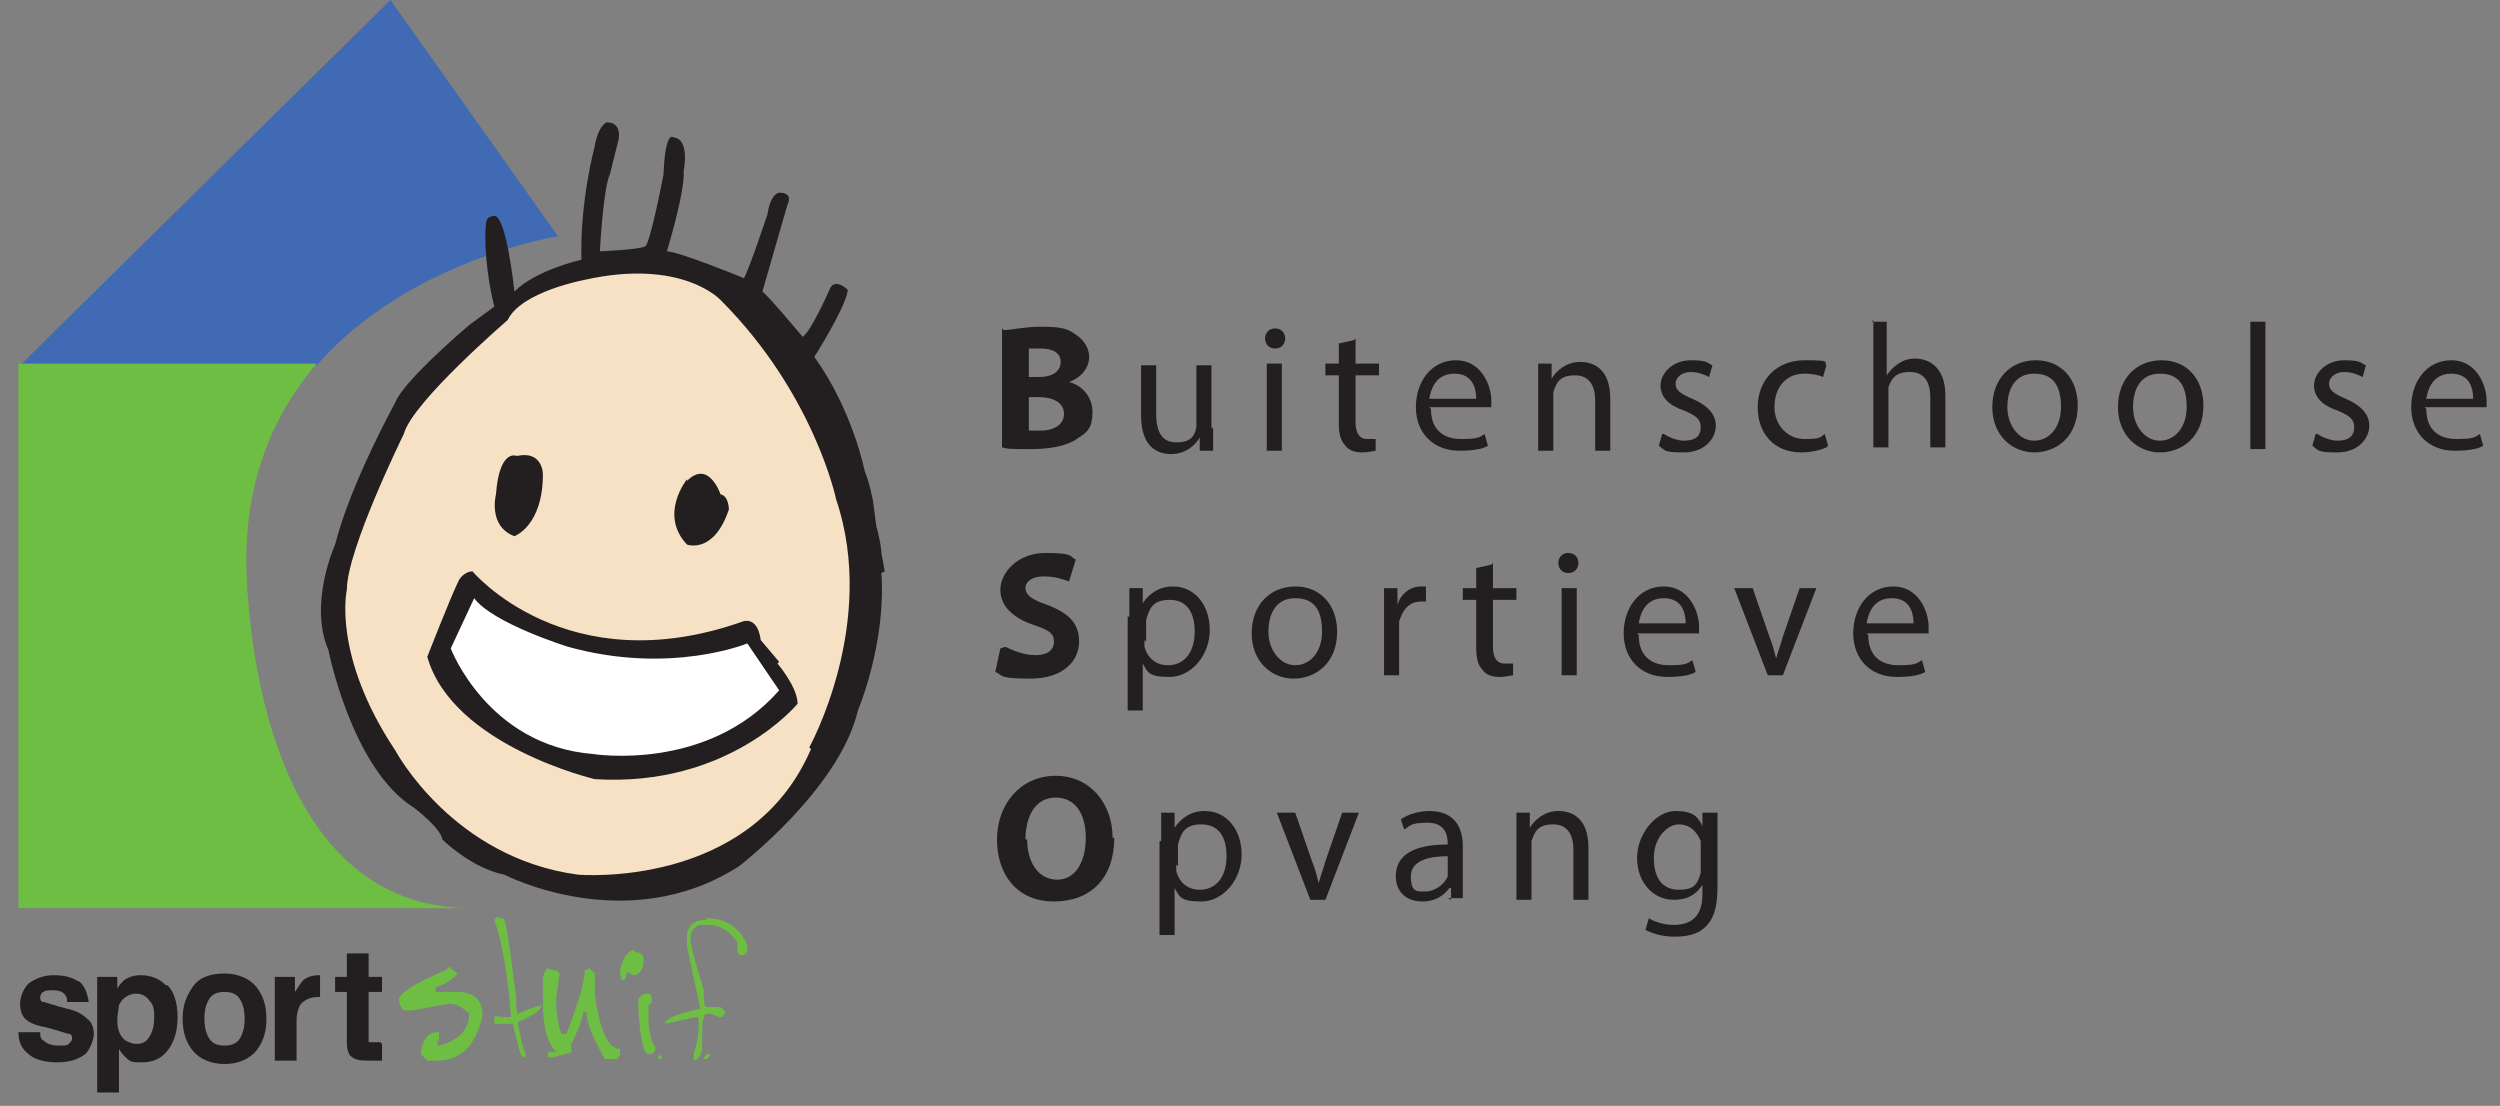 <?xml version="1.0" encoding="UTF-8"?>
<svg id="Layer_1" data-name="Layer 1" xmlns="http://www.w3.org/2000/svg" xmlns:xlink="http://www.w3.org/1999/xlink" version="1.1" viewBox="0 0 149.2 66">
  <rect x="0" y="0" width="149.2" height="66" fill="#808080" stroke="none"/>
  <defs>
    <style>
      .cls-1 {
        fill: #406ab3;
      }

      .cls-1, .cls-2, .cls-3, .cls-4, .cls-5, .cls-6 {
        stroke-width: 0px;
      }

      .cls-7 {
        clip-path: url(#clippath);
      }

      .cls-2 {
        fill: none;
      }

      .cls-3 {
        fill: #6fbe44;
      }

      .cls-4 {
        fill: #231f20;
      }

      .cls-5 {
        fill: #f7e1c5;
      }

      .cls-6 {
        fill: #fff;
      }
    </style>
    <clipPath id="clippath">
      <rect class="cls-2" x="-4.9" width="162.6" height="68.4"/>
    </clipPath>
  </defs>
  <g class="cls-7">
    <path class="cls-1" d="M1.2,21.8L23.3,0l10,14.1s-8.9,1.4-14.4,7.7H1.2Z"/>
    <polygon class="cls-5" points="36.9 15.7 39.8 15.7 42.4 16.9 44.9 18.9 47.4 22.2 50.1 26 51.8 31.9 51.4 36.1 50.8 41.1 49.3 44.9 46.8 48.1 42.9 51.1 38.3 52.4 33.5 52.4 28.9 51.1 26.8 49.5 24.1 47 21.5 42.4 20.4 39.1 20.1 35.7 20.7 32.5 22.1 28.2 23.6 25.1 25.7 22.1 29.7 18.7 33.2 16.7 36.9 15.7"/>
    <path class="cls-6" d="M28.2,34.9s6.4,6.2,16.7,2.8l2.3,3.6s-11.5,11.4-21-2.3l2-4.1Z"/>
    <path class="cls-4" d="M52.8,34.1l-.2-1.1s0-.5-.3-1.6l-.2-1.5s-.2-1.1-.5-1.8c0,0-.7-3.6-3-6.8,0,0,1.9-3,2-4,0,0-.8-.8-1.1,0,0,0-1.1,2.5-1.6,2.8,0,0-2-2.4-2.4-2.7l1.5-5.2s.4-.7-.5-.7c0,0-.5,0-.7,1.3,0,0-1.1,3.3-1.4,3.8,0,0-3.9-1.6-4.6-1.6,0,0,1.1-3.6,1-4.8,0,0,.4-1.9-.6-2,0,0-.5-.5-.6,2.2,0,0-.8,4.2-1.1,4.3-.3.2-2.7.3-2.7.3,0,0,.2-3.8.6-4.6l.5-2s.3-1.1-.7-1.1c0,0-.5.2-.7,1.4,0,0-.9,3.3-.8,6.8,0,0-2.7.6-4,1.9,0,0-.5-4.9-1.3-4.5,0,0-.4,0-.4.5-.1.9,0,2.9.5,4.9l-1.5,1.1s-3.9,3.3-4.4,4.6c0,0-2.7,4.9-3.6,8.5,0,0-1.6,3.5-.4,6.3,0,0,1.4,7.1,5.1,9.4,0,0,1.6,1.2,1.7,1.9,0,0,1.7,1.7,3.7,2.1,0,0,7.3,3.8,14-.5,0,0,6-4.6,7.1-9.3,0,0,1.7-4,1.4-8.2M48.4,44.7c-3.6,8.4-13.9,7.5-13.9,7.5-7.5-1-10.9-7.4-10.9-7.4-3.8-5.7-2.9-9.6-2.9-9.6,0-2.4,3.4-9.3,3.4-9.3.5-1.9,6.2-6.8,6.2-6.8.8-1.7,4.6-2.4,4.6-2.4,5.8-1.3,8.1,1.2,8.1,1.2,5.6,5.6,6.9,11.9,6.9,11.9,2.5,7.4-1.6,14.8-1.6,14.8"/>
    <path class="cls-3" d="M1.1,21.8v32.4h27c-13.6,0-13.4-20.8-13.4-20.8,0-5.1,1.8-8.9,4.2-11.7H1.1Z"/>
    <path class="cls-4" d="M30.8,27.2s-1-.4-1.2,2.3c0,0-.5,1.9,1.1,2.5,0,0,1.7-.6,1.7-3.7,0,0,0-1.4-1.5-1.1"/>
    <path class="cls-4" d="M41,28.6s-1.7,2.1,0,3.9c0,0,1.6.6,2.5-2.1,0,0,0-.8-.5-.9,0,0-.7-2.1-2-.8"/>
    <path class="cls-4" d="M46.5,39.5l-1.1-1.3c-.2-1.5-1.1-1.1-1.1-1.1-10.5,3.7-16.1-3-16.1-3-.5,0-.8.5-.8.5-.5,1-1.9,4.6-1.9,4.6,1.5,5.3,10,7.3,10,7.3,8,.5,12.1-4.5,12.1-4.5,0-1-1.2-2.4-1.2-2.4M35.4,45c-6.3-.5-8.5-6.3-8.5-6.3l1.4-3c1.1,1.5,5.6,2.9,5.6,2.9,6.1,1.7,10.7-.2,10.7-.2l1.9,2.8c-4.3,4.9-11.1,3.8-11.1,3.8"/>
  </g>
  <path class="cls-4" d="M59.9,19.7c.4,0,1.3-.2,2.1-.2s1.6,0,2.1.4c.5.3.9.8.9,1.4s-.4,1.2-1.2,1.5h0c.8.2,1.4.9,1.4,1.8s-.3,1.2-.8,1.5c-.5.4-1.4.7-2.8.7s-1.4,0-1.8-.1v-7.1ZM61.5,22.5h.5c.9,0,1.3-.4,1.3-.9s-.4-.8-1.2-.8-.6,0-.7,0v1.7ZM61.5,25.7c.2,0,.4,0,.6,0,.7,0,1.4-.3,1.4-1s-.7-1-1.5-1h-.6v2Z"/>
  <g>
    <path class="cls-4" d="M72.4,25.5c0,.5,0,1,0,1.4h-.8v-.8h0c-.2.4-.8,1-1.7,1s-1.8-.5-1.8-2.3v-3h.9v2.9c0,1,.3,1.7,1.2,1.7s1.1-.4,1.2-.9c0-.1,0-.3,0-.5v-3.2h.9v3.8Z"/>
    <path class="cls-4" d="M76.7,20.2c0,.3-.2.6-.6.6s-.6-.3-.6-.6.2-.6.6-.6.6.3.6.6ZM75.6,26.9v-5.2h.9v5.2h-.9Z"/>
    <path class="cls-4" d="M80.9,20.2v1.5h1.4v.7h-1.4v2.8c0,.6.2,1,.7,1s.4,0,.5,0v.7c-.1,0-.4.1-.8.1s-.8-.1-1-.4c-.3-.3-.4-.7-.4-1.4v-2.8h-.8v-.7h.8v-1.2l.9-.2Z"/>
    <path class="cls-4" d="M85.4,24.4c0,1.3.8,1.8,1.8,1.8s1.1-.1,1.4-.3l.2.7c-.3.2-.9.3-1.7.3-1.6,0-2.6-1.1-2.6-2.6s.9-2.8,2.4-2.8,2.1,1.5,2.1,2.4,0,.3,0,.4h-3.7ZM88.1,23.8c0-.6-.2-1.5-1.3-1.5s-1.4.9-1.5,1.5h2.8Z"/>
    <path class="cls-4" d="M91.8,23.1c0-.5,0-1,0-1.4h.8v.9h0c.3-.5.9-1,1.7-1s1.8.4,1.8,2.2v3.1h-.9v-3c0-.8-.3-1.5-1.2-1.5s-1.1.4-1.3,1c0,.1,0,.3,0,.4v3.1h-.9v-3.8Z"/>
    <path class="cls-4" d="M99.3,25.9c.3.2.8.4,1.2.4.7,0,1-.3,1-.8s-.3-.7-1-1c-.9-.3-1.4-.8-1.4-1.5s.7-1.5,1.8-1.5,1,.2,1.3.3l-.2.7c-.2-.1-.6-.3-1.1-.3s-.9.3-.9.7.3.6,1,.9,1.4.8,1.4,1.6-.7,1.6-1.9,1.6-1.1-.1-1.5-.4l.2-.7Z"/>
    <path class="cls-4" d="M109,26.7c-.2.1-.8.3-1.5.3-1.6,0-2.6-1.1-2.6-2.7s1.1-2.8,2.8-2.8,1.1.1,1.3.3l-.2.7c-.2-.1-.6-.2-1.1-.2-1.2,0-1.8.9-1.8,2s.8,1.9,1.8,1.9.9-.1,1.2-.3l.2.7Z"/>
    <path class="cls-4" d="M111.7,19.2h.9v3.2h0c.2-.3.4-.5.7-.7.3-.2.6-.3,1-.3.7,0,1.8.4,1.8,2.2v3.1h-.9v-3c0-.8-.3-1.5-1.2-1.5s-1.1.4-1.3.9c0,.1,0,.3,0,.5v3.1h-.9v-7.6Z"/>
    <path class="cls-4" d="M124,24.2c0,1.9-1.3,2.8-2.6,2.8s-2.5-1-2.5-2.7,1.1-2.8,2.6-2.8,2.5,1.1,2.5,2.7ZM119.8,24.3c0,1.1.7,2,1.6,2s1.6-.8,1.6-2-.4-2-1.6-2-1.6,1-1.6,2Z"/>
    <path class="cls-4" d="M131.5,24.2c0,1.9-1.3,2.8-2.6,2.8s-2.5-1-2.5-2.7,1.1-2.8,2.6-2.8,2.5,1.1,2.5,2.7ZM127.3,24.3c0,1.1.7,2,1.6,2s1.6-.8,1.6-2-.4-2-1.6-2-1.6,1-1.6,2Z"/>
    <path class="cls-4" d="M134.3,19.2h.9v7.6h-.9v-7.6Z"/>
    <path class="cls-4" d="M138.3,25.9c.3.2.8.4,1.2.4.7,0,1-.3,1-.8s-.3-.7-1-1c-.9-.3-1.4-.8-1.4-1.5s.7-1.5,1.8-1.5,1,.2,1.3.3l-.2.7c-.2-.1-.6-.3-1.1-.3s-.9.3-.9.7.3.6,1,.9,1.4.8,1.4,1.6-.7,1.6-1.9,1.6-1.1-.1-1.5-.4l.2-.7Z"/>
    <path class="cls-4" d="M144.8,24.4c0,1.3.8,1.8,1.8,1.8s1.1-.1,1.4-.3l.2.7c-.3.2-.9.3-1.7.3-1.6,0-2.6-1.1-2.6-2.6s.9-2.8,2.4-2.8,2.1,1.5,2.1,2.4,0,.3,0,.4h-3.7ZM147.6,23.8c0-.6-.2-1.5-1.3-1.5s-1.4.9-1.5,1.5h2.8Z"/>
  </g>
  <path class="cls-4" d="M4.6,58.5c.4.2.6.7.7,1.3h-1.3c0-.2,0-.3-.1-.4-.1-.2-.4-.3-.7-.3s-.5,0-.6.1c-.1,0-.2.2-.2.3s0,.3.2.3c.1,0,.6.2,1.4.4.5.1.9.3,1.2.6.3.2.4.6.4.9s-.2.9-.5,1.2c-.4.3-.9.5-1.7.5s-1.4-.2-1.7-.5c-.4-.3-.6-.7-.6-1.3h1.3c0,.2,0,.4.2.5.2.2.5.3.9.3s.5,0,.6-.1.2-.2.2-.3,0-.3-.2-.3c-.1,0-.6-.2-1.4-.4-.6-.1-1-.3-1.2-.5-.2-.2-.3-.5-.3-.9s.2-.9.5-1.2c.4-.3.9-.5,1.5-.5s1.1.1,1.5.4Z"/>
  <path class="cls-4" d="M10,58.8c.4.4.6,1.1.6,1.9s-.2,1.5-.6,2c-.4.5-.9.7-1.5.7s-.7,0-1-.3c-.1-.1-.3-.3-.4-.5v2.6h-1.3v-6.9h1.2v.7c.1-.2.3-.4.4-.5.3-.2.6-.3,1-.3.6,0,1.1.2,1.5.6ZM9.2,60.7c0-.4,0-.7-.3-1-.2-.3-.5-.4-.8-.4s-.8.2-1,.7c0,.2-.1.5-.1.9,0,.6.2,1,.5,1.2.2.1.4.2.6.2.4,0,.6-.1.8-.4s.3-.7.3-1.1Z"/>
  <path class="cls-4" d="M15.3,58.9c.4.5.6,1.1.6,1.9s-.2,1.4-.6,1.9-1.1.8-1.9.8-1.5-.3-1.9-.8-.6-1.1-.6-1.9.2-1.3.6-1.9,1.1-.8,1.9-.8,1.5.3,1.9.8ZM13.4,59.2c-.4,0-.7.1-.9.4-.2.3-.3.7-.3,1.2s.1.9.3,1.2c.2.3.5.4.9.4s.7-.1.9-.4c.2-.3.3-.7.3-1.2s-.1-.9-.3-1.2c-.2-.3-.5-.4-.9-.4Z"/>
  <path class="cls-4" d="M19,59.5c-.5,0-.9.2-1.1.5-.1.2-.2.5-.2.9v2.4h-1.3v-5h1.2v.9c.2-.3.4-.6.5-.7.2-.2.6-.3.9-.3s0,0,0,0c0,0,0,0,.1,0v1.3c0,0-.2,0-.2,0,0,0-.1,0-.2,0Z"/>
  <path class="cls-4" d="M22.8,62.3v1h-.6c-.6,0-1,0-1.3-.3-.1-.1-.2-.4-.2-.7v-3.1h-.7v-.9h.7v-1.4h1.3v1.4h.8v.9h-.8v2.6c0,.2,0,.3,0,.4,0,0,.2,0,.5,0s0,0,.1,0c0,0,0,0,.1,0Z"/>
  <g>
    <path class="cls-3" d="M26.8,57.7l.5.4c-.4.5-.9.7-1.3.8v.3h.9c1.3-.1,1.9.4,1.9,1.4-.4,1.8-1.3,2.7-2.7,2.7h-.6l-.4-.4c.1-.9.5-1.3,1-1.3h.1v.5h-.1v.3h.1c1.2-.3,1.8-1,1.8-1.9-.4-.4-.8-.6-1.2-.6l-2.2.4h-.4c-.2,0-.3-.2-.4-.6,0-.4.9-1,2.8-1.8Z"/>
    <path class="cls-3" d="M29.8,54.8h.2c.2,0,.4,1.6.8,4.7,0,.4,0,.7.1,1,.5-.2.9-.4,1.4-.5h0c0,.3-.5.6-1.4,1h0c.2,1.2.4,1.8.5,1.9h0c0,0-.1.2-.1.2h-.1c-.1,0-.3-.7-.6-2h-.4c0,0-.6,0-.6,0h-.1v-.4h0c0-.1.5,0,.5,0h.5c-.2-2.8-.6-4.7-1-5.8l.2-.2Z"/>
  </g>
  <path class="cls-3" d="M33,57.9h.2l.2.2-.2,1.4v.4c0,.6.1,1.2.3,1.8h.3c.7-1.8,1.1-3.1,1.1-3.8h.1c0-.1.2-.1.2-.1l.3.3v1.3c.3,2.1.8,3.2,1.5,3.2v.4l-.2.2h-.7c-.7-1.2-1.1-2.2-1.1-2.8h-.2c0,.3-.2.9-.7,1.9v.5c.1,0,0,0,0,0l-1.1.3h-.3v-.3h.5c-.5-.5-.8-1.4-.8-3v-1.3c0-.4.2-.7.3-.7Z"/>
  <path class="cls-3" d="M37.8,56.8c.4,0,.6.2.6.3v.3c0,.5-.3.8-.6.8l-.4-.2c0,.3-.1.5-.2.5s-.2-.2-.2-.6c.2-.8.5-1.2.9-1.2ZM38.5,59.3h.2c.2,0,.2.2.2.5l-.2.2v.5c0,.9.1,1.5.4,2v.2l-.2.2h-.2c-.3,0-.5-.9-.6-2.7v-.6l.2-.2ZM39.3,63h.2v.2h-.2v-.2Z"/>
  <path class="cls-3" d="M42.1,54.8c1.2,0,2,.5,2.5,1.6v.4l-.2.2h-.2c-.2,0-.2-.3-.2-.8-.5-.7-1.1-1-1.7-1h-.6c-.3.2-.5.4-.5.8s.3,1.4.8,3.1c0,.6,0,1,.2,1h.8l.3.3h0c0,0-.2.3-.2.3h-.2c-.2-.1-.4-.2-.7-.2s-.3.7-.3,2.1c-.1.5-.3.7-.5.7h0v-.4c.2-.6.3-1.1.3-1.7v-.4c0,0,0-.1-.2-.1l-1.8.4h0c0-.3.7-.6,2.1-.9l-.8-3.7v-.6c0-.6.4-1,1.1-1h.1ZM42.2,62.9h.2c0,.1-.2.3-.2.3h-.2c0-.1.2-.3.2-.3Z"/>
  <path class="cls-4" d="M60,38.6c.4.2,1.1.5,1.8.5s1.1-.3,1.1-.8-.3-.7-1.2-1c-1.2-.4-2-1.1-2-2.1s1-2.2,2.7-2.2,1.4.2,1.8.4l-.4,1.3c-.3-.1-.8-.3-1.5-.3s-1.1.3-1.1.7.4.7,1.3,1c1.3.5,1.9,1.1,1.9,2.2s-.9,2.2-2.9,2.2-1.6-.2-2.1-.4l.3-1.4Z"/>
  <g>
    <path class="cls-4" d="M67.4,36.8c0-.7,0-1.2,0-1.7h.8v.9h0c.4-.6,1-1,1.8-1,1.3,0,2.2,1.1,2.2,2.6s-1.1,2.8-2.4,2.8-1.3-.3-1.6-.8h0v2.8h-.9v-5.6ZM68.3,38.2c0,.1,0,.3,0,.4.2.7.7,1.1,1.4,1.1,1,0,1.6-.8,1.6-2s-.5-1.9-1.5-1.9-1.2.5-1.4,1.2c0,.1,0,.3,0,.4v.9Z"/>
    <path class="cls-4" d="M79.8,37.7c0,1.9-1.3,2.8-2.6,2.8s-2.5-1-2.5-2.7,1.1-2.8,2.6-2.8,2.5,1.1,2.5,2.7ZM75.7,37.7c0,1.1.7,2,1.6,2s1.6-.8,1.6-2-.4-2-1.6-2-1.6,1-1.6,2Z"/>
    <path class="cls-4" d="M82.6,36.7c0-.6,0-1.1,0-1.6h.8v1h0c.2-.7.8-1.1,1.4-1.1s.2,0,.3,0v.9c0,0-.2,0-.3,0-.7,0-1.1.5-1.3,1.2,0,.1,0,.3,0,.4v2.8h-.9v-3.6Z"/>
    <path class="cls-4" d="M89.1,33.6v1.5h1.4v.7h-1.4v2.8c0,.6.2,1,.7,1s.4,0,.5,0v.7c-.1,0-.4.1-.8.1s-.8-.1-1-.4c-.3-.3-.4-.7-.4-1.4v-2.8h-.8v-.7h.8v-1.2l.9-.2Z"/>
    <path class="cls-4" d="M94.2,33.6c0,.3-.2.6-.6.6s-.6-.3-.6-.6.2-.6.6-.6.6.3.6.6ZM93.2,40.3v-5.2h.9v5.2h-.9Z"/>
    <path class="cls-4" d="M97.8,37.9c0,1.3.8,1.8,1.8,1.8s1.1-.1,1.4-.3l.2.7c-.3.2-.9.3-1.7.3-1.6,0-2.6-1.1-2.6-2.6s.9-2.8,2.4-2.8,2.1,1.5,2.1,2.4,0,.3,0,.4h-3.7ZM100.6,37.2c0-.6-.2-1.5-1.3-1.5s-1.4.9-1.5,1.5h2.8Z"/>
    <path class="cls-4" d="M104.6,35.1l1,2.9c.2.5.3.9.4,1.3h0c.1-.4.3-.9.4-1.3l1-2.9h1l-2,5.2h-.9l-2-5.2h1Z"/>
    <path class="cls-4" d="M111.5,37.9c0,1.3.8,1.8,1.8,1.8s1.1-.1,1.4-.3l.2.7c-.3.2-.9.3-1.7.3-1.6,0-2.6-1.1-2.6-2.6s.9-2.8,2.4-2.8,2.1,1.5,2.1,2.4,0,.3,0,.4h-3.7ZM114.2,37.2c0-.6-.2-1.5-1.3-1.5s-1.4.9-1.5,1.5h2.8Z"/>
  </g>
  <path class="cls-4" d="M66.5,50c0,2.4-1.4,3.8-3.6,3.8s-3.4-1.6-3.4-3.7,1.4-3.8,3.5-3.8,3.4,1.7,3.4,3.7ZM61.3,50.1c0,1.4.7,2.4,1.8,2.4s1.7-1.1,1.7-2.5-.6-2.4-1.8-2.4-1.8,1.1-1.8,2.5Z"/>
  <g>
    <path class="cls-4" d="M69.3,50.2c0-.7,0-1.2,0-1.7h.8v.9h0c.4-.6,1-1,1.8-1,1.3,0,2.2,1.1,2.2,2.6s-1.1,2.8-2.4,2.8-1.3-.3-1.6-.8h0v2.8h-.9v-5.6ZM70.2,51.6c0,.1,0,.3,0,.4.2.7.7,1.1,1.4,1.1,1,0,1.6-.8,1.6-2s-.5-1.9-1.5-1.9-1.2.5-1.4,1.2c0,.1,0,.3,0,.4v.9Z"/>
    <path class="cls-4" d="M77.3,48.5l1,2.9c.2.5.3.9.4,1.3h0c.1-.4.3-.9.4-1.3l1-2.9h1l-2,5.2h-.9l-2-5.2h1Z"/>
    <path class="cls-4" d="M86.6,53.7v-.7h-.1c-.3.4-.8.8-1.6.8-1.1,0-1.6-.7-1.6-1.5,0-1.3,1.1-1.9,3.1-1.9h0c0-.5-.1-1.3-1.2-1.3s-1,.2-1.4.4l-.2-.6c.4-.3,1.1-.5,1.7-.5,1.6,0,2,1.1,2,2.1v1.9c0,.5,0,.9,0,1.2h-.9ZM86.4,51.1c-1,0-2.2.2-2.2,1.2s.4.9.9.9,1.1-.4,1.3-.9c0,0,0-.2,0-.3v-.9Z"/>
    <path class="cls-4" d="M90.5,49.9c0-.5,0-1,0-1.4h.8v.9h0c.3-.5.9-1,1.7-1s1.8.4,1.8,2.2v3.1h-.9v-3c0-.8-.3-1.5-1.2-1.5s-1.1.4-1.3,1c0,.1,0,.3,0,.4v3.1h-.9v-3.8Z"/>
    <path class="cls-4" d="M102.5,48.5c0,.4,0,.8,0,1.4v3c0,1.2-.2,1.9-.7,2.4-.5.5-1.2.6-1.9.6s-1.3-.2-1.7-.4l.2-.7c.3.2.9.4,1.5.4,1,0,1.7-.5,1.7-1.8v-.6h0c-.3.5-.8.9-1.7.9-1.3,0-2.2-1.1-2.2-2.5s1.1-2.8,2.3-2.8,1.4.5,1.6.9h0v-.8h.9ZM101.5,50.6c0-.2,0-.3,0-.4-.2-.5-.6-1-1.3-1s-1.5.8-1.5,2,.5,1.9,1.5,1.9,1.1-.4,1.3-1c0-.2,0-.3,0-.5v-.9Z"/>
  </g>
</svg>